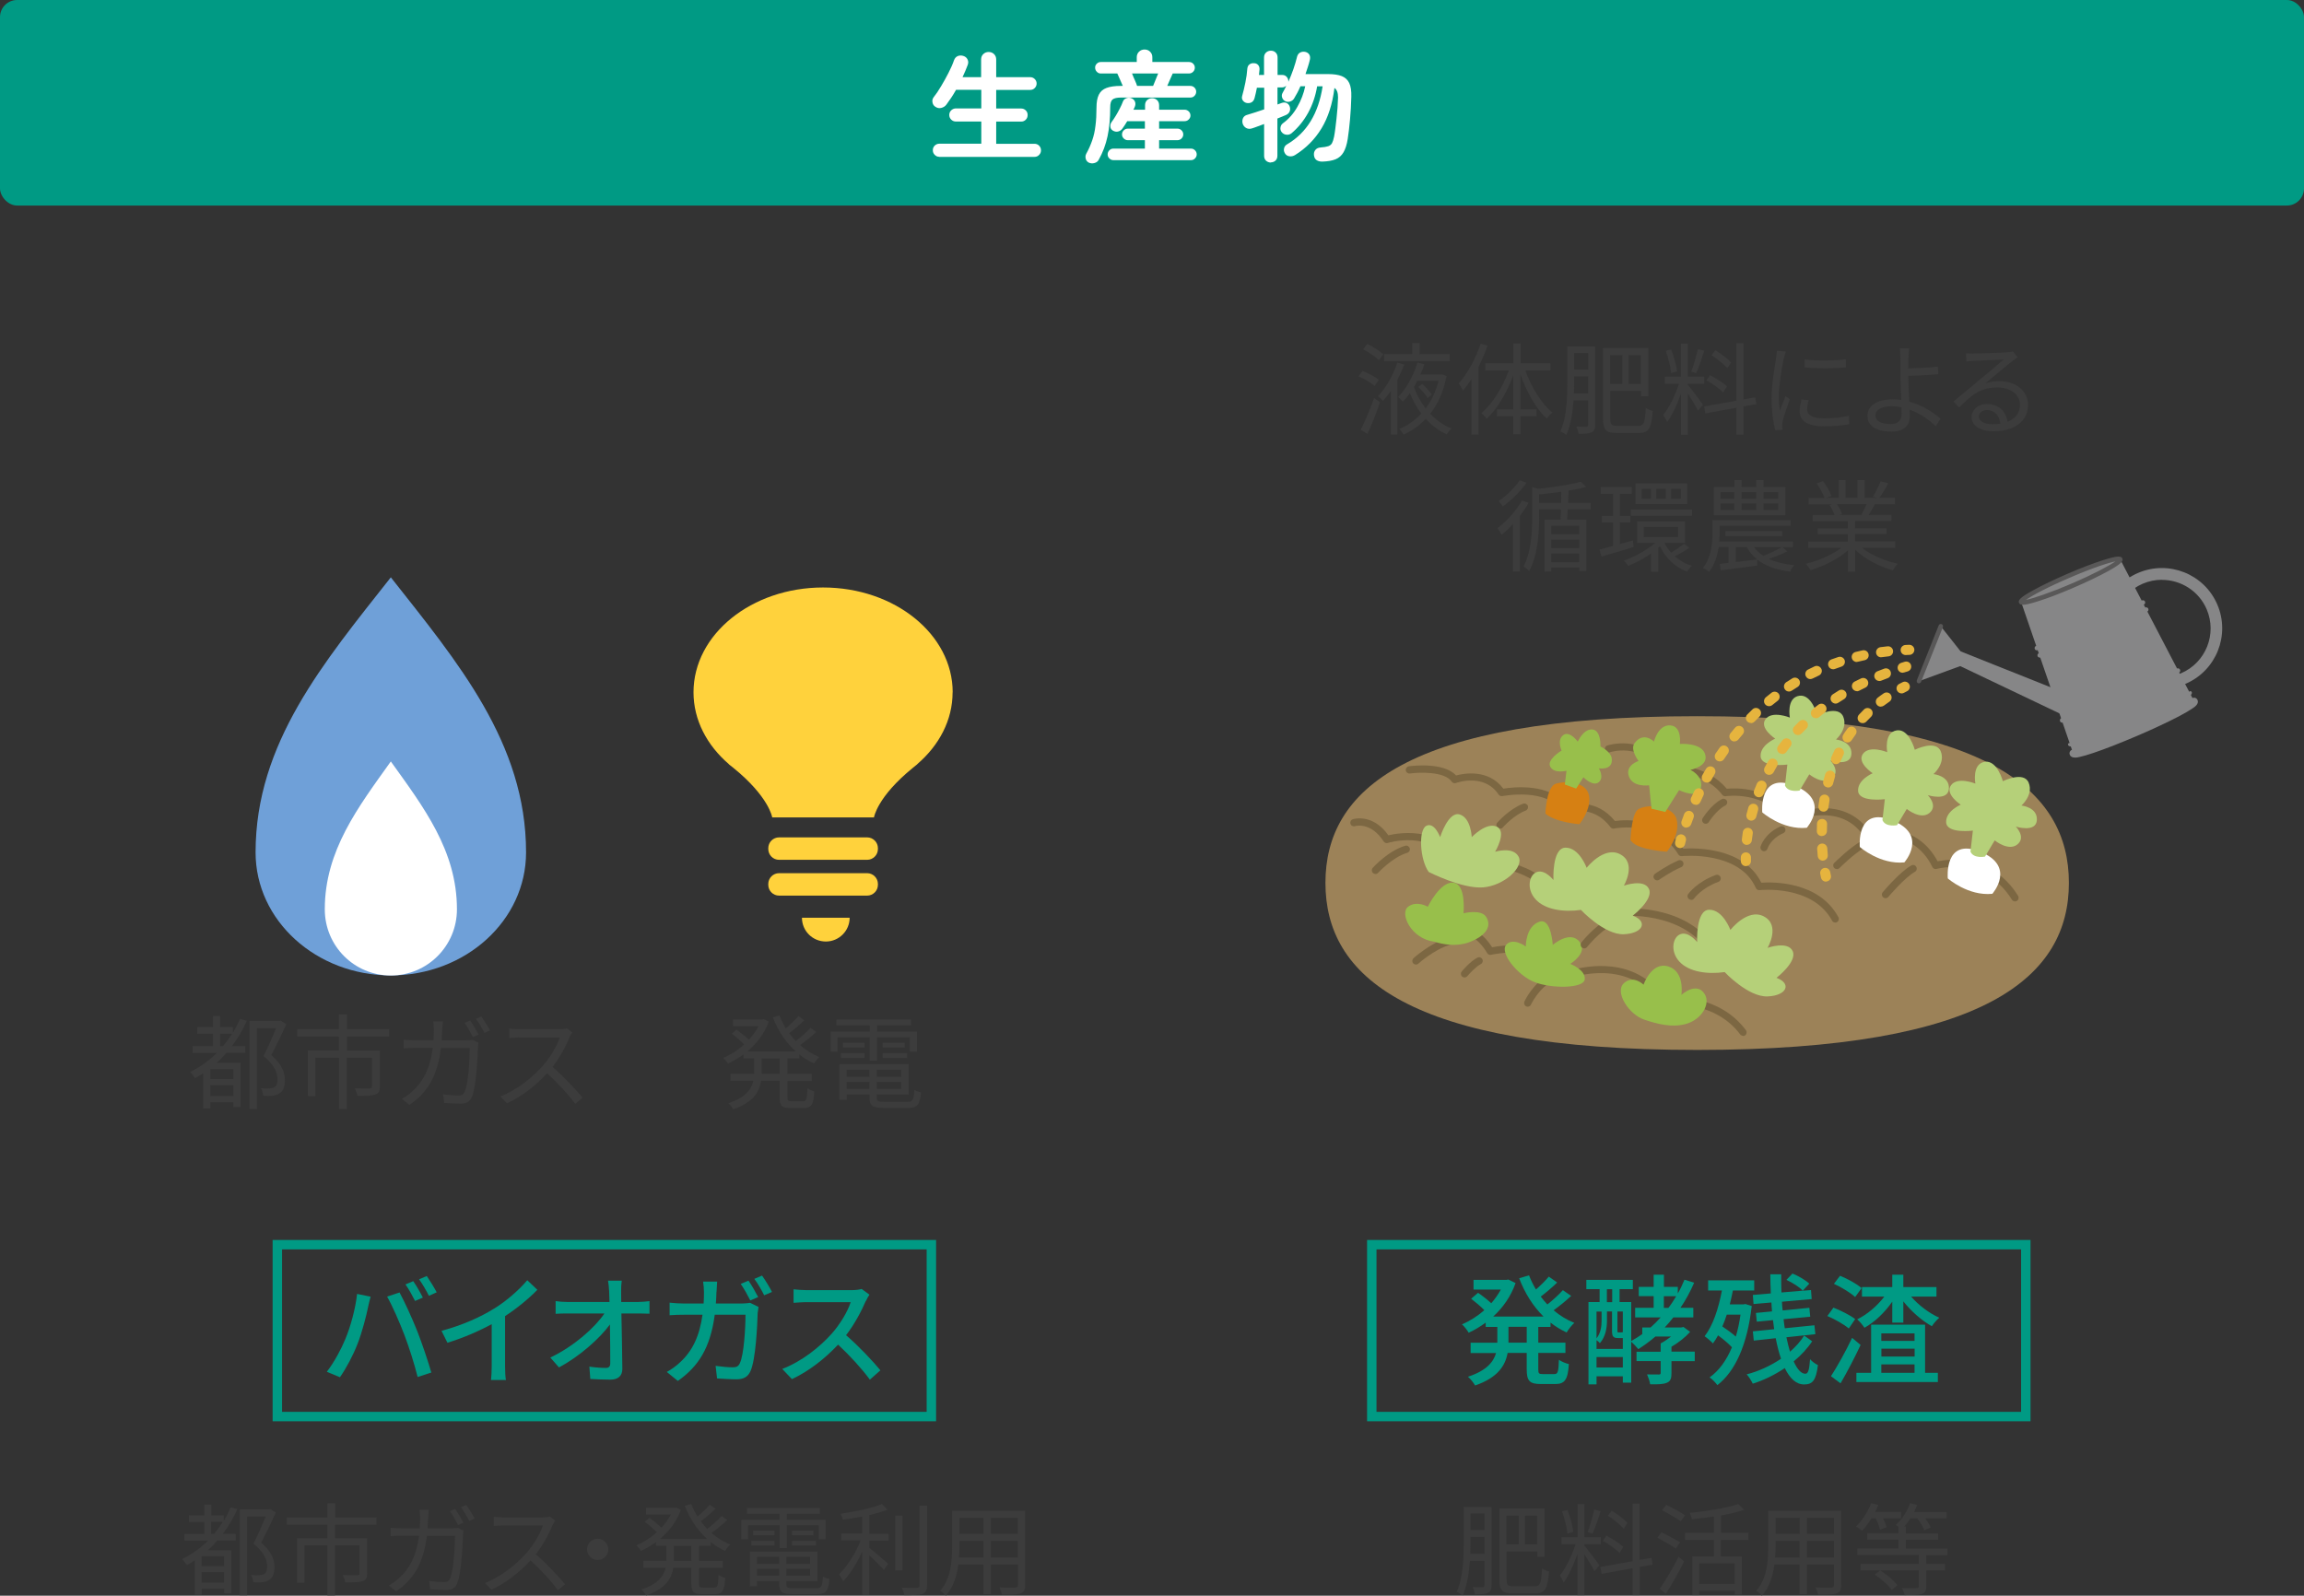 <?xml version="1.0" encoding="UTF-8"?>
<svg id="_レイヤー_2" data-name="レイヤー 2" xmlns="http://www.w3.org/2000/svg" viewBox="0 0 269 186.33">
  <rect x="0" y="0" width="269" height="186.33" fill="#333333" stroke="none"/>
  <defs>
    <style>
      .cls-1 {
        fill: none;
        stroke: #009a84;
        stroke-miterlimit: 10;
        stroke-width: 1.1px;
      }

      .cls-2 {
        fill: #7c6742;
      }

      .cls-2, .cls-3, .cls-4, .cls-5, .cls-6, .cls-7, .cls-8, .cls-9, .cls-10, .cls-11, .cls-12, .cls-13, .cls-14 {
        stroke-width: 0px;
      }

      .cls-3 {
        fill: #595858;
      }

      .cls-4 {
        fill: #6fa0d8;
      }

      .cls-5 {
        fill: #868687;
      }

      .cls-6 {
        fill: #3c3c3c;
      }

      .cls-7 {
        fill: #d68013;
      }

      .cls-8 {
        fill: #b5d079;
      }

      .cls-9 {
        fill: #9c8258;
      }

      .cls-10 {
        fill: #98bf4b;
      }

      .cls-11 {
        fill: #fff;
      }

      .cls-12 {
        fill: #ffd23c;
      }

      .cls-13 {
        fill: #e6b43e;
      }

      .cls-14 {
        fill: #009a84;
      }
    </style>
  </defs>
  <g id="_レイヤー_1-2" data-name="レイヤー 1">
    <g>
      <g>
        <g>
          <path class="cls-9" d="M154.75,103.09c0,10.77,9.34,19.51,43.4,19.51s43.4-8.73,43.4-19.51-9.35-19.46-43.4-19.46-43.4,8.69-43.4,19.46Z"/>
          <g>
            <path class="cls-2" d="M203.51,120.95c-.13,0-.26-.06-.34-.17-3.21-4.27-8.99-3.44-9.05-3.43-.17.02-.33-.05-.43-.19-3.37-5.32-10.02-3.06-10.09-3.04-.17.06-.37,0-.48-.14-3.01-3.9-8.96-2.51-9.02-2.49-.18.05-.37-.04-.47-.2-2.11-3.7-7.11-3.38-7.16-3.38-.23.01-.44-.16-.45-.39-.02-.23.16-.44.39-.45.22-.02,5.35-.33,7.8,3.54,1.31-.25,6.4-.94,9.4,2.64,1.38-.39,7.31-1.7,10.65,3.25,1.26-.13,6.44-.39,9.58,3.79.14.19.1.46-.08.6-.08.06-.17.09-.26.09Z"/>
            <path class="cls-2" d="M178.37,117.55c-.06,0-.12-.01-.18-.04-.21-.1-.31-.35-.21-.56.04-.09,1.03-2.23,3.03-3.23.21-.1.47-.02.57.19.11.21.02.46-.19.57-1.73.86-2.63,2.8-2.64,2.82-.07.16-.23.25-.39.25Z"/>
            <path class="cls-2" d="M165.32,112.63c-.12,0-.23-.05-.32-.14-.16-.18-.14-.44.03-.6.08-.07,1.98-1.77,3.94-2.36.23-.07.46.06.53.29.07.23-.06.46-.29.53-1.78.53-3.6,2.16-3.62,2.18-.08.07-.18.11-.28.11Z"/>
            <path class="cls-2" d="M170.99,114.14c-.1,0-.19-.03-.27-.1-.18-.15-.21-.42-.06-.6.04-.05,1.01-1.21,1.84-1.62.21-.11.46-.02.57.19.11.21.02.47-.19.57-.55.28-1.32,1.11-1.56,1.4-.08.1-.2.15-.33.15Z"/>
            <path class="cls-10" d="M167.47,109.95s2.21.85,4.25,0c2.04-.85,2.38-1.96,1.79-2.89s-2.64-.42-2.64-.42c0,0,.34-3.4-1.19-3.57-1.53-.17-2.98,2.81-2.98,2.81,0,0-1.28-.77-2.3,0-1.02.77.34,3.75,3.06,4.08Z"/>
            <path class="cls-10" d="M178.14,110.51s-.02-2.38,1.62-2.89c1.36-.43,1.53,2.72,1.53,2.72,0,0,2.04-1.79,3.15-.34.99,1.3-1.11,2.55-1.11,2.55,0,0,1.79.68,1.7,1.79-.09,1.11-3.91,1.11-5.87.34-1.96-.77-4.08-3.4-3.32-4.34.77-.94,2.3.17,2.3.17Z"/>
            <path class="cls-10" d="M196.31,116.17s.43-2.72-1.53-3.32c-1.96-.6-2.89,2.13-2.89,2.13,0,0-1.19-1.19-2.3-.17-1.11,1.02.58,3.65,2.38,4.25,1.53.51,3.21.96,4.85.51,1.87-.51,2.91-2.35,2.21-3.49-.94-1.53-2.72.09-2.72.09Z"/>
          </g>
          <g>
            <path class="cls-2" d="M214.27,107.72c-.15,0-.3-.08-.37-.22-2.29-4.23-8.4-3.57-8.46-3.56-.19.02-.36-.08-.44-.25-1.93-4.39-8.57-3.73-8.64-3.72-.16.02-.32-.06-.41-.2-2.45-4.03-7.28-3.06-7.49-3.02-.16.04-.33-.03-.43-.16-2.21-2.89-5.04-1.63-5.15-1.58-.2.1-.45.01-.56-.19-1.54-2.9-6.86-1.87-6.91-1.86-.17.03-.34-.04-.44-.18-1.68-2.52-4.85-1.4-4.98-1.35-.18.07-.39,0-.5-.16-.81-1.21-3.8-1.1-4.88-.95-.23.03-.45-.13-.48-.36-.03-.23.13-.45.36-.48.43-.06,4.08-.5,5.51,1.07.93-.25,3.78-.78,5.52,1.54,1.16-.19,5.59-.69,7.37,2.02.95-.3,3.55-.8,5.66,1.76,1.12-.16,5.53-.51,7.98,3.23,1.32-.09,7.03-.22,9.11,3.97,1.36-.09,6.72-.18,9,4.03.11.21.04.46-.17.58-.06.04-.13.05-.2.05Z"/>
            <path class="cls-2" d="M175.14,96.75c-.1,0-.2-.04-.28-.1-.18-.16-.2-.42-.04-.6.06-.07,1.41-1.6,3.01-2.2.22-.08.46.03.55.25.08.22-.03.46-.25.55-1.4.52-2.65,1.95-2.66,1.96-.08.1-.2.15-.32.15Z"/>
            <path class="cls-2" d="M193.48,102.8c-.13,0-.26-.06-.35-.18-.14-.19-.09-.46.1-.59.06-.04,1.38-.98,2.73-1.56.21-.09.46,0,.56.22.09.21,0,.46-.22.56-1.27.54-2.55,1.46-2.57,1.47-.07.05-.16.08-.25.08Z"/>
            <path class="cls-2" d="M197.45,105.07c-.09,0-.17-.02-.25-.08-.19-.14-.24-.4-.1-.59.04-.06,1.05-1.44,3.23-2.23.22-.08.46.03.55.26.08.22-.03.46-.25.54-1.93.7-2.82,1.92-2.83,1.93-.08.12-.21.18-.35.18Z"/>
          </g>
          <g>
            <path class="cls-2" d="M235.26,105.26c-.14,0-.28-.07-.36-.2-3.2-5.15-8.73-3.61-8.79-3.6-.2.06-.41-.04-.5-.22-2.28-4.74-7.6-3.56-7.65-3.55-.17.04-.35-.03-.45-.17-2.78-4-8.14-1.66-8.36-1.56-.18.08-.4.03-.51-.13-2.65-3.53-7.11-2.87-7.15-2.86-.15.03-.31-.04-.41-.16-2.29-2.99-6.77-2.67-6.81-2.67-.15.01-.29-.05-.38-.17-2.42-3.28-5.8-2.17-5.95-2.12-.22.08-.46-.04-.54-.26-.08-.22.04-.46.26-.54.04-.01,3.98-1.34,6.77,2.23,1-.03,4.87.03,7.17,2.82,1.03-.1,4.9-.25,7.52,2.96,1.28-.48,6.13-1.96,8.93,1.75,1.2-.19,5.86-.6,8.17,3.76,1.36-.27,6.35-.87,9.4,4.04.12.2.06.46-.14.59-.07.04-.15.06-.22.06Z"/>
            <path class="cls-2" d="M199.15,96.19c-.08,0-.16-.02-.22-.06-.2-.12-.26-.39-.14-.59.04-.06,1.02-1.62,2.25-2.23.21-.1.47-.02.57.19.11.21.02.46-.19.57-1.02.51-1.9,1.91-1.91,1.92-.08.13-.22.2-.36.2Z"/>
            <path class="cls-2" d="M205.96,99.4s-.08,0-.12-.02c-.22-.07-.35-.3-.29-.52.02-.06.45-1.52,2.31-2.35.21-.09.47,0,.56.22.1.21,0,.47-.22.56-1.48.66-1.83,1.76-1.84,1.81-.06.19-.23.3-.41.3Z"/>
            <path class="cls-2" d="M214.46,101.48c-.11,0-.22-.04-.3-.12-.17-.17-.17-.44,0-.6.07-.07,1.76-1.75,3.12-2.53.2-.12.46-.05.58.16.12.2.04.46-.16.58-1.26.72-2.92,2.37-2.93,2.39-.08.08-.19.13-.3.13Z"/>
            <path class="cls-2" d="M220.14,104.88c-.1,0-.19-.03-.27-.1-.18-.15-.21-.42-.05-.6.08-.09,1.95-2.34,3.33-3.12.21-.12.46-.05.58.16.12.2.05.46-.16.58-1.24.71-3.08,2.91-3.1,2.93-.08.1-.21.15-.33.15Z"/>
          </g>
          <g>
            <path class="cls-11" d="M227.41,102.57s2.36,2.08,5.2,1.8c0,0,2.84-3.21-1.42-4.92-4.25-1.7-3.78,3.12-3.78,3.12Z"/>
            <path class="cls-8" d="M230.06,99.45l.28-2.46s-3.03.39-3.12-.95c-.09-1.32,1.7-2.08,1.7-2.08,0,0-1.89-1.23-1.13-2.27.76-1.04,2.84-.19,2.84-.19,0,0-.44-2.34,1.13-2.55,1.42-.19,2.08,2.27,2.08,2.27,0,0,2.46-1.23,3.02.19.57,1.42-.85,2.65-.85,2.65,0,0,1.89.19,1.8,1.7s-2.46.76-2.46.76c0,0,1.23,1.23.19,2.08-1.04.85-2.65-.47-2.65-.47l-1.13,1.89s-1.32.28-1.7-.57Z"/>
          </g>
          <g>
            <path class="cls-11" d="M205.75,94.86s2.36,2.08,5.2,1.8c0,0,2.84-3.21-1.42-4.91-4.25-1.7-3.78,3.12-3.78,3.12Z"/>
            <path class="cls-8" d="M208.4,91.74l.28-2.46s-3.02.39-3.12-.95c-.09-1.32,1.7-2.08,1.7-2.08,0,0-1.89-1.23-1.13-2.27.76-1.04,2.84-.19,2.84-.19,0,0-.44-2.34,1.13-2.55,1.42-.19,2.08,2.27,2.08,2.27,0,0,2.46-1.23,3.03.19.57,1.42-.85,2.65-.85,2.65,0,0,1.89.19,1.8,1.7-.09,1.51-2.46.76-2.46.76,0,0,1.23,1.23.19,2.08-1.04.85-2.65-.47-2.65-.47l-1.13,1.89s-1.32.28-1.7-.57Z"/>
          </g>
          <g>
            <path class="cls-11" d="M217.14,98.9s2.36,2.08,5.2,1.8c0,0,2.84-3.21-1.42-4.91-4.25-1.7-3.78,3.12-3.78,3.12Z"/>
            <path class="cls-8" d="M219.78,95.78l.28-2.46s-3.02.39-3.12-.95c-.09-1.32,1.7-2.08,1.7-2.08,0,0-1.89-1.23-1.13-2.27.76-1.04,2.83-.19,2.83-.19,0,0-.43-2.34,1.14-2.55,1.42-.19,2.08,2.27,2.08,2.27,0,0,2.46-1.23,3.03.19.57,1.42-.85,2.65-.85,2.65,0,0,1.89.19,1.8,1.7-.09,1.51-2.46.76-2.46.76,0,0,1.23,1.23.19,2.08-1.04.85-2.65-.47-2.65-.47l-1.13,1.89s-1.32.28-1.7-.57Z"/>
          </g>
          <g>
            <path class="cls-2" d="M199.91,111.5c-.14,0-.28-.07-.36-.21-3.04-5.01-10.3-4.34-10.37-4.33-.17.02-.33-.06-.41-.21-1.74-2.96-8.05-2.63-8.12-2.63-.14,0-.27-.05-.36-.16-2.67-3.38-10.16-3.06-10.23-3.05-.15,0-.29-.06-.37-.19-2.63-3.85-7.6-2.31-7.65-2.29-.18.06-.38-.01-.49-.17-1.51-2.35-3.34-1.8-3.35-1.79-.22.07-.46-.05-.53-.28-.07-.22.05-.46.28-.53.1-.03,2.33-.7,4.15,1.88,1.2-.29,5.57-1.04,8.16,2.51,1.34-.03,7.79-.02,10.57,3.21,1.18-.04,6.58-.04,8.54,2.83,1.41-.09,7.91-.2,10.92,4.76.12.2.06.46-.14.59-.07.04-.15.06-.22.06Z"/>
            <path class="cls-2" d="M160.58,102.05c-.1,0-.2-.04-.28-.11-.17-.16-.19-.43-.03-.6.07-.08,1.8-1.99,3.79-2.58.22-.07.46.06.53.29.07.23-.06.46-.29.53-1.75.53-3.38,2.32-3.4,2.34-.08.09-.2.14-.32.14Z"/>
            <path class="cls-2" d="M184.97,110.74c-.09,0-.19-.03-.27-.09-.18-.15-.21-.41-.07-.6.06-.08,1.59-1.97,3.17-2.76.21-.1.46-.02.57.19.11.21.02.47-.19.57-1.41.71-2.87,2.51-2.88,2.53-.08.11-.21.16-.33.16Z"/>
            <path class="cls-8" d="M171.83,97.75s-.09-2.27-1.42-2.65c-1.32-.38-2.27,2.65-2.27,2.65,0,0-.66-1.8-1.61-1.32-.95.47-.76,3.97.28,5.39,0,0,3.87,1.98,6.33,1.8,2.46-.19,4.82-2.36,4.16-3.59-.66-1.23-2.74-.57-2.74-.57,0,0,1.42-2.36.19-2.93-1.23-.57-2.93,1.23-2.93,1.23Z"/>
            <path class="cls-8" d="M185.25,101.34s-.85-2.36-2.46-2.36-1.42,3.78-1.42,3.78c0,0-.95-1.23-1.89-.95-.95.28-1.32,1.98-.19,3.21,1.13,1.23,3.31,1.51,5.29,1.23,0,0,2.74,2.93,5.01,2.84,2.27-.09,2.84-1.51,1.04-2.17,0,0,2.46-1.89,1.89-3.12-.57-1.23-2.93-.38-2.93-.38,0,0,1.57-2.66-.47-3.69-1.89-.95-3.88,1.61-3.88,1.61Z"/>
            <path class="cls-8" d="M202.03,108.59s-.85-2.36-2.46-2.36-1.42,3.78-1.42,3.78c0,0-.95-1.23-1.89-.95-.95.28-1.32,1.99-.19,3.22,1.13,1.23,3.31,1.51,5.29,1.23,0,0,2.74,2.93,5.01,2.84,2.27-.09,2.84-1.51,1.04-2.17,0,0,2.46-1.89,1.89-3.12-.57-1.23-2.93-.38-2.93-.38,0,0,1.57-2.66-.47-3.69-1.89-.95-3.88,1.61-3.88,1.61Z"/>
          </g>
          <g>
            <path class="cls-7" d="M195.75,95.67c-.47-1.8-3.97-1.8-4.63-1.04-.66.76-.76,3.5-.76,3.5l.1.09c.76,1.04,4.16,1.23,4.16,1.23,0,0,1.61-1.98,1.13-3.78Z"/>
            <path class="cls-10" d="M192.82,94.44l-.28-2.74s-1.89.28-2.36-1.04c-.47-1.32,1.13-1.8,1.13-1.8,0,0-1.03-1.32-.47-2.08,1.04-1.42,2.27-.19,2.27-.19,0,0,.47-1.98,1.89-1.89,1.42.09,1.13,2.17,1.13,2.17,0,0,2.46-.19,2.93,1.14.53,1.47-1.7,1.89-1.7,1.89,0,0,1.51.66,1.23,2.08-.28,1.42-2.55.28-2.55.28l-1.61,2.55-1.61-.38Z"/>
          </g>
          <g>
            <path class="cls-7" d="M180.43,95.01s.11-3.18,1.23-3.5c1.32-.38,3.59-.19,3.87,1.42.28,1.61-1.13,3.31-1.13,3.31,0,0-2.74-.19-3.97-1.23Z"/>
            <path class="cls-10" d="M186.86,87.16s.09-1.89-.95-1.98c-1.04-.09-1.7,1.42-1.7,1.42,0,0-.95-1.32-1.7-.76-.76.57-.19,1.8-.19,1.8,0,0-1.78,1.07-1.32,1.89.47.85,1.89.47,1.89.47l-.19,1.61,1.32.47.85-1.32s1.12,1.15,1.8.57c.66-.57,0-1.61,0-1.61,0,0,1.67.28,1.51-1.13-.09-.85-1.32-1.42-1.32-1.42Z"/>
          </g>
        </g>
        <g>
          <g>
            <path class="cls-13" d="M196.15,99.03s-.09,0-.13-.02c-.32-.07-.51-.39-.44-.71,0,0,.04-.16.11-.44.09-.31.41-.5.73-.41.31.09.5.41.41.73-.07.25-.1.39-.1.39-.06.27-.31.46-.58.46Z"/>
            <path class="cls-13" d="M196.89,96.65c-.07,0-.13-.01-.2-.04-.31-.11-.47-.45-.35-.76.09-.26.19-.53.29-.79.12-.3.46-.46.76-.34.3.12.46.46.34.76-.1.25-.19.51-.28.76-.09.24-.31.39-.56.39ZM197.98,93.97c-.08,0-.17-.02-.24-.05-.3-.14-.43-.49-.29-.78.12-.25.24-.51.36-.76.14-.29.49-.42.79-.27.29.14.42.5.27.79-.12.24-.23.49-.34.74-.1.22-.31.35-.54.35ZM199.28,91.38c-.1,0-.2-.02-.29-.07-.29-.16-.39-.52-.23-.8.14-.24.28-.49.42-.73.17-.28.53-.38.81-.21.28.16.38.53.21.81-.13.23-.27.47-.4.71-.11.19-.31.3-.52.3ZM200.79,88.91c-.11,0-.23-.03-.33-.1-.27-.18-.34-.55-.16-.82.16-.23.32-.47.48-.69.19-.27.56-.33.82-.14.27.19.33.56.14.82-.16.22-.31.44-.46.67-.11.17-.3.26-.49.26ZM202.5,86.58c-.13,0-.26-.04-.37-.13-.25-.21-.29-.58-.09-.83.18-.22.36-.44.54-.65.21-.25.58-.28.83-.07.25.21.28.58.07.83-.17.2-.35.41-.52.62-.12.14-.29.22-.46.22ZM204.42,84.42c-.15,0-.3-.06-.41-.17-.23-.23-.24-.6,0-.83.2-.2.4-.4.6-.59.23-.23.61-.22.83.02.23.23.22.61-.02.84-.19.18-.39.38-.57.57-.12.12-.27.18-.42.18ZM206.55,82.46c-.17,0-.34-.07-.46-.21-.21-.25-.17-.62.08-.83.22-.18.44-.36.66-.53.26-.2.63-.15.83.1.2.26.15.63-.1.83-.21.16-.42.33-.63.5-.11.09-.24.14-.38.14ZM208.87,80.75c-.19,0-.38-.09-.49-.27-.18-.27-.1-.64.17-.82.23-.15.47-.31.71-.45.28-.17.64-.08.81.2.17.28.08.64-.2.81-.23.14-.46.28-.68.43-.1.07-.21.1-.32.1ZM211.37,79.3c-.22,0-.42-.12-.53-.33-.15-.29-.03-.65.26-.79.25-.13.51-.25.76-.37.3-.14.65,0,.79.29.14.29,0,.65-.29.78-.24.11-.49.23-.73.35-.08.04-.18.06-.26.06ZM214.02,78.15c-.24,0-.47-.15-.55-.39-.11-.31.04-.64.35-.76.26-.1.53-.19.8-.28.31-.1.64.06.75.37.1.31-.06.64-.37.75-.25.08-.51.17-.76.27-.07.03-.14.04-.21.04ZM216.78,77.3c-.26,0-.51-.18-.57-.45-.08-.32.11-.64.43-.72.27-.07.55-.13.82-.19.32-.07.63.13.7.45.07.32-.13.63-.45.7-.26.06-.53.12-.79.18-.05.01-.1.02-.14.02ZM219.62,76.75c-.29,0-.54-.21-.58-.51-.04-.32.18-.62.5-.67.28-.04.56-.07.83-.1.32-.04.62.2.65.52.04.32-.2.62-.52.65-.27.03-.54.06-.8.1-.03,0-.06,0-.08,0Z"/>
            <path class="cls-13" d="M222.5,76.49c-.32,0-.58-.25-.59-.56-.02-.33.24-.6.56-.62.14,0,.29-.01.43-.02.32-.01.6.25.61.57s-.25.6-.57.61c-.14,0-.28,0-.42.02h-.03Z"/>
          </g>
          <g>
            <path class="cls-13" d="M203.84,101.14c-.31,0-.57-.24-.59-.56,0,0-.01-.17,0-.46,0-.33.26-.59.59-.59h0c.33,0,.59.27.59.59,0,.25,0,.39,0,.39.02.33-.23.6-.55.62-.01,0-.02,0-.04,0Z"/>
            <path class="cls-13" d="M203.96,98.66s-.05,0-.07,0c-.32-.04-.56-.33-.52-.66.03-.28.07-.56.11-.84.05-.32.35-.54.67-.49.32.05.54.35.49.67-.04.27-.08.53-.11.79-.03.3-.29.52-.58.52ZM204.48,95.83s-.1,0-.14-.02c-.32-.08-.51-.4-.43-.72.07-.27.14-.55.22-.81.09-.31.42-.49.73-.41.31.09.49.42.4.73-.07.26-.14.52-.21.77-.07.27-.31.45-.57.45ZM205.35,93.09c-.07,0-.14-.01-.21-.04-.3-.12-.46-.46-.34-.76.1-.26.21-.52.32-.78.13-.3.47-.44.78-.31.3.13.44.48.31.78-.1.24-.21.49-.3.74-.09.24-.31.38-.55.38ZM206.55,90.48c-.09,0-.19-.02-.28-.07-.29-.16-.39-.51-.24-.8.13-.25.27-.49.42-.74.17-.28.53-.37.81-.21.28.16.37.53.21.81-.13.23-.27.46-.39.7-.11.2-.31.31-.52.31ZM208.08,88.04c-.12,0-.24-.04-.35-.11-.26-.19-.32-.56-.13-.82.16-.23.33-.45.51-.67.2-.26.57-.3.83-.1.26.2.3.57.1.83-.16.21-.33.42-.48.64-.12.16-.3.24-.48.24ZM209.91,85.83c-.14,0-.29-.05-.4-.16-.24-.22-.25-.6-.03-.83.19-.2.39-.41.59-.6.23-.23.61-.23.84,0,.23.23.23.6,0,.83-.19.19-.38.38-.56.57-.12.12-.27.19-.43.19ZM212.01,83.86c-.17,0-.34-.07-.45-.21-.21-.25-.17-.62.08-.83.21-.18.43-.36.66-.53.26-.2.63-.15.83.11.2.26.15.63-.11.83-.21.16-.42.33-.62.5-.11.09-.24.14-.38.14ZM214.32,82.16c-.19,0-.38-.1-.5-.27-.18-.27-.1-.64.17-.82.23-.15.47-.3.71-.45.28-.17.64-.08.81.2.17.28.08.64-.2.81-.23.14-.46.28-.68.43-.1.07-.21.1-.32.1ZM216.81,80.71c-.21,0-.42-.12-.53-.32-.15-.29-.04-.65.25-.8.25-.13.5-.25.75-.37.29-.14.65-.02.79.28.14.29.02.65-.28.79-.24.12-.49.24-.72.36-.09.04-.18.07-.27.07ZM219.42,79.52c-.23,0-.46-.14-.55-.37-.12-.3.02-.65.33-.77.26-.1.52-.2.78-.3.3-.12.65.04.76.35.11.31-.04.65-.35.76-.25.09-.51.19-.75.29-.07.03-.15.04-.22.04Z"/>
            <path class="cls-13" d="M222.14,78.56c-.25,0-.49-.16-.56-.42-.1-.31.08-.64.39-.74.14-.04.28-.09.42-.13.31-.09.64.08.73.4.09.31-.08.64-.4.73-.13.04-.27.08-.4.12-.06.02-.12.03-.17.03Z"/>
          </g>
          <g>
            <path class="cls-13" d="M213.19,102.95c-.27,0-.51-.18-.58-.46,0,0-.04-.16-.09-.45-.06-.32.15-.63.47-.69s.63.15.69.47c.05.25.08.39.08.39.08.32-.12.63-.44.71-.04.01-.09.02-.13.02Z"/>
            <path class="cls-13" d="M212.82,100.5c-.3,0-.56-.23-.59-.53-.03-.28-.05-.56-.07-.84-.02-.32.23-.61.55-.63.33-.02.61.23.63.55.02.27.04.54.06.8.03.32-.21.61-.53.64-.02,0-.04,0-.06,0ZM212.7,97.63h0c-.33,0-.59-.27-.58-.6,0-.28.01-.56.02-.84.01-.33.29-.58.62-.56.33.01.58.29.56.61-.01.27-.02.53-.02.8,0,.32-.27.58-.59.58ZM212.9,94.77s-.05,0-.08,0c-.32-.04-.55-.34-.51-.66.03-.28.08-.56.12-.83.05-.32.36-.54.68-.49.32.05.54.35.49.68-.04.26-.08.53-.12.79-.04.3-.29.52-.58.52ZM213.44,91.95s-.1,0-.15-.02c-.32-.08-.5-.4-.42-.72.07-.27.15-.55.23-.81.1-.31.43-.49.74-.39.31.09.49.42.39.74-.08.25-.15.51-.22.77-.07.27-.31.44-.57.44ZM214.36,89.23c-.08,0-.16-.02-.23-.05-.3-.13-.44-.48-.31-.78.11-.26.23-.52.35-.77.14-.29.5-.42.79-.27.29.14.42.49.27.79-.11.24-.23.48-.33.72-.1.22-.31.36-.54.36ZM215.71,86.7c-.11,0-.22-.03-.32-.09-.27-.18-.35-.54-.18-.82.15-.24.31-.48.48-.7.19-.26.56-.32.82-.13.27.19.33.56.13.82-.15.21-.3.43-.45.65-.11.17-.3.27-.5.27ZM217.47,84.44c-.14,0-.29-.05-.4-.16-.24-.22-.25-.59-.03-.83.19-.21.39-.41.59-.61.23-.23.61-.22.84.01.23.23.22.61-.01.84-.19.18-.37.37-.55.56-.12.13-.27.19-.43.19ZM219.6,82.52c-.18,0-.36-.08-.47-.23-.2-.26-.15-.63.11-.83.22-.17.45-.34.69-.5.27-.18.64-.12.82.15.18.27.12.64-.15.82-.22.15-.43.3-.64.46-.11.08-.23.12-.36.12Z"/>
            <path class="cls-13" d="M222.02,80.97c-.21,0-.41-.11-.52-.31-.16-.29-.05-.65.24-.8.13-.07.26-.14.39-.2.29-.15.65-.03.79.26.15.29.03.65-.26.79-.12.06-.25.13-.37.19-.09.05-.18.07-.28.07Z"/>
          </g>
          <g>
            <path class="cls-5" d="M252.41,80.42c-.88,0-1.77-.17-2.61-.51-1.75-.7-3.12-2.03-3.86-3.76-.74-1.73-.77-3.64-.07-5.39.7-1.75,2.03-3.12,3.76-3.86,3.57-1.53,7.72.12,9.25,3.69h0c1.53,3.57-.12,7.72-3.69,9.25-.89.38-1.83.58-2.78.58ZM252.4,67.7c-.75,0-1.51.15-2.23.46-1.39.6-2.47,1.71-3.04,3.12-.56,1.41-.54,2.95.06,4.35.6,1.4,1.7,2.47,3.12,3.04,1.41.56,2.95.54,4.35-.06,2.88-1.24,4.21-4.58,2.98-7.46-.92-2.15-3.02-3.44-5.23-3.44Z"/>
            <polygon class="cls-5" points="245.43 82.65 244.41 85.19 228.53 77.62 228.88 76.05 245.43 82.65"/>
            <polygon class="cls-5" points="229.95 77.38 226.6 73.14 224.05 79.54 229.95 77.38"/>
            <path class="cls-3" d="M224.05,79.8s-.07,0-.1-.02c-.14-.05-.2-.21-.15-.35l2.55-6.4c.05-.14.21-.2.34-.15s.2.21.15.34l-2.55,6.4c-.04.1-.14.17-.25.17Z"/>
            <path class="cls-5" d="M256.18,81.9c-2.89-5.55-5.78-11.1-8.67-16.64-3.85,1.65-7.7,3.31-11.56,4.96,2.03,5.92,4.07,11.83,6.1,17.75.02-.01.04-.02.06-.03,0,0-.01.02-.01.03-.07.14,1.01-.02,2.42-.44,1.42-.42,3.17-1.1,4.81-1.99,1.65-.88,3.15-1.75,4.45-2.4,1.2-.62,2.21-1.04,2.34-1.21.02,0,.04-.02.06-.03Z"/>
            <path class="cls-5" d="M242.25,88.46c-.25,0-.48-.07-.59-.32-.1-.22,0-.48.23-.58.13-.06.27-.04.39.02.56-.03,3.16-.86,6.91-2.47,3.75-1.61,6.14-2.92,6.55-3.31.03-.13.12-.24.25-.29.22-.1.48,0,.58.23.19.45-.31.8-.62,1-.34.23-.83.52-1.47.86-1.3.68-3.05,1.51-4.95,2.32-1.89.81-3.7,1.52-5.09,1.99-.68.23-1.24.39-1.64.48-.16.04-.37.08-.56.08ZM255.76,82.08h0,0Z"/>
            <path class="cls-5" d="M241.8,87.16c-.17,0-.29-.05-.34-.16-.04-.09,0-.19.09-.23.07-.03.15-.01.2.04.39.07,3.02-.74,7.1-2.49,4.08-1.75,6.48-3.1,6.7-3.43,0-.07.04-.14.11-.17.09-.04.19,0,.23.09.09.21-.13.41-.52.68-.33.22-.82.51-1.45.84-1.29.68-3.04,1.51-4.93,2.31-1.89.81-3.69,1.51-5.07,1.98-.68.23-1.22.39-1.61.47-.2.04-.38.07-.51.07ZM255.57,80.95h0,0Z"/>
            <path class="cls-5" d="M247.55,65.31c.14.32-2.35,1.69-5.54,3.06-3.2,1.37-5.9,2.23-6.04,1.91-.14-.32,2.34-1.69,5.54-3.06,3.2-1.37,5.9-2.23,6.04-1.91Z"/>
            <path class="cls-5" d="M242.01,68.37c-3.2,1.37-5.9,2.23-6.04,1.91-.14-.32,2.34-1.69,5.54-3.06l.49,1.15Z"/>
            <path class="cls-5" d="M240.76,84.38c-.11,0-.22-.07-.25-.19-.04-.14.03-.29.17-.33,4.53-1.45,9.06-3.4,13.48-5.79.13-.07.29-.02.36.11.07.13.02.29-.11.36-4.45,2.41-9.02,4.37-13.57,5.83-.03,0-.05.01-.08.01Z"/>
            <path class="cls-5" d="M237.81,75.94c-.11,0-.22-.07-.25-.19-.04-.14.03-.29.17-.33,4.14-1.33,8.29-3.11,12.34-5.3.13-.07.29-.02.36.11.07.13.02.29-.11.36-4.07,2.2-8.25,4-12.43,5.33-.03,0-.05.01-.08.01Z"/>
            <path class="cls-5" d="M238.14,76.78c-.11,0-.22-.07-.25-.18-.04-.14.03-.29.17-.33,4.16-1.33,8.33-3.12,12.39-5.32.13-.07.29-.02.36.11.07.13.02.29-.11.36-4.09,2.21-8.29,4.02-12.48,5.36-.03,0-.05.01-.08.01Z"/>
            <path class="cls-3" d="M236.18,70.62c-.28,0-.39-.09-.45-.22-.13-.3.09-.62,1.64-1.47,1.05-.58,2.49-1.27,4.04-1.94,1.55-.67,3.04-1.24,4.19-1.6,1.68-.53,2.07-.47,2.19-.18h0c.13.3-.1.62-1.64,1.47-1.05.58-2.49,1.27-4.04,1.94-1.55.67-3.04,1.24-4.19,1.6-.9.28-1.43.4-1.74.4ZM246.99,65.55c-.83.16-2.76.79-5.37,1.92-2.61,1.12-4.39,2.08-5.09,2.58.83-.17,2.76-.8,5.37-1.92,2.61-1.12,4.39-2.09,5.09-2.58Z"/>
          </g>
        </g>
      </g>
      <g>
        <g>
          <path class="cls-6" d="M174.14,185.11c0,.48-.11.74-.4.88-.3.15-.76.18-1.54.18-.02-.23-.14-.62-.26-.85.54.02,1.03.02,1.17.02.15-.01.21-.07.21-.23v-2.84h-1.7c-.11,1.4-.33,2.89-.84,4.03-.16-.14-.5-.34-.71-.4.76-1.65.82-4.01.82-5.73v-4.21h3.25v9.18ZM173.32,181.44v-1.98h-1.64v.69c0,.4,0,.83-.02,1.29h1.66ZM171.68,176.73v1.93h1.64v-1.93h-1.64ZM179.17,185.24c.67,0,.78-.42.87-2.09.22.14.56.29.81.35-.14,1.91-.4,2.57-1.63,2.57h-2.57c-1.21,0-1.6-.33-1.6-1.62v-8.31h5.28v5.64h-.84v-.62h-3.59v3.3c0,.63.13.77.82.77h2.47ZM175.88,176.98v3.36h1.43v-3.36h-1.43ZM179.47,176.98h-1.42v3.36h1.42v-3.36Z"/>
          <path class="cls-6" d="M184.97,180.47c.33.36,1.5,1.91,1.76,2.31l-.57.68c-.21-.43-.76-1.33-1.18-1.99v4.8h-.81v-4.81c-.43,1.25-1.03,2.55-1.61,3.34-.09-.25-.3-.63-.44-.84.68-.82,1.42-2.33,1.83-3.64h-1.64v-.82h1.87v-3.86h.81v3.86h1.91v.82h-1.91v.16ZM183,179.07c-.06-.7-.33-1.78-.63-2.6l.63-.15c.34.81.61,1.86.69,2.56l-.69.19ZM186.88,176.46c-.28.88-.64,1.98-.96,2.63l-.56-.19c.27-.69.6-1.85.77-2.63l.75.19ZM191.44,182.97v3.29h-.82v-3.14l-3.63.66-.14-.81,3.77-.67v-6.72h.82v6.57l1.38-.25.13.8-1.51.27ZM189.08,181.33c-.41-.43-1.24-1.03-1.94-1.4l.41-.61c.69.36,1.56.89,1.97,1.31l-.43.7ZM189.57,178.5c-.37-.44-1.17-1.08-1.84-1.51l.44-.59c.66.4,1.46.99,1.84,1.43l-.44.67Z"/>
          <path class="cls-6" d="M195.65,180.81c-.48-.33-1.44-.89-2.15-1.26l.48-.63c.68.34,1.65.85,2.17,1.18l-.49.71ZM193.78,185.52c.63-.88,1.53-2.42,2.21-3.75l.63.57c-.61,1.23-1.43,2.68-2.12,3.76l-.73-.59ZM196.23,177.63c-.48-.34-1.45-.9-2.17-1.29l.48-.62c.71.34,1.7.88,2.19,1.21l-.5.7ZM200.92,179.82v1.92h2.45v4.46h-.83v-.43h-4.15v.49h-.81v-4.52h2.52v-1.92h-3.37v-.84h3.37v-1.9c-.85.13-1.73.23-2.56.32-.05-.21-.16-.54-.25-.74,2.01-.21,4.37-.57,5.66-1.04l.68.68c-.76.26-1.7.48-2.7.66v2.02h3.21v.84h-3.21ZM202.53,182.55h-4.15v2.41h4.15v-2.41Z"/>
          <path class="cls-6" d="M214.97,185.09c0,.56-.15.82-.53.97-.4.14-1.08.15-2.18.14-.04-.23-.18-.61-.29-.84.82.04,1.62.02,1.83.02.23-.01.32-.08.32-.3v-2.38h-3.15v3.45h-.87v-3.45h-2.93c-.18,1.3-.57,2.63-1.46,3.63-.13-.18-.48-.47-.67-.57,1.29-1.45,1.4-3.51,1.4-5.14v-4.21h8.52v8.68ZM210.1,181.87v-1.94h-2.8v.69c0,.39-.01.82-.05,1.25h2.84ZM207.31,177.24v1.87h2.8v-1.87h-2.8ZM214.12,177.24h-3.15v1.87h3.15v-1.87ZM214.12,181.87v-1.94h-3.15v1.94h3.15Z"/>
          <path class="cls-6" d="M218.5,177.29c-.33.55-.7,1.05-1.1,1.45-.15-.14-.52-.39-.71-.5.73-.67,1.38-1.7,1.78-2.72l.82.21c-.11.28-.22.55-.36.82h3.04v.74h-2.12c.19.36.35.77.41,1.04l-.76.28c-.08-.35-.29-.88-.5-1.32h-.49ZM224.9,181.58v1.03h2.19v.76h-2.19v1.87c0,.52-.12.74-.52.88-.39.13-1.03.14-2,.14-.05-.26-.19-.59-.32-.82.8.02,1.49.02,1.7,0,.21,0,.26-.05.26-.21v-1.86h-6.8v-.76h6.8v-1.03h-7.17v-.76h4.8v-1.04h-3.65v-.74h3.65v-.78c-.12-.08-.25-.15-.32-.2.71-.61,1.35-1.56,1.67-2.53l.83.19c-.11.29-.21.56-.35.84h3.79v.74h-2.49c.27.36.52.77.64,1.06l-.75.33c-.13-.39-.47-.95-.82-1.39h-.8c-.22.34-.47.67-.73.94h.19v.81h3.77v.74h-3.77v1.04h4.87v.76h-2.49ZM219.53,183.38c.74.47,1.62,1.19,2,1.73l-.67.55c-.37-.54-1.22-1.29-1.97-1.79l.63-.49Z"/>
        </g>
        <g>
          <rect class="cls-1" x="160.16" y="145.34" width="76.36" height="20.07"/>
          <g>
            <path class="cls-14" d="M179.6,154.93v1.85h3.17v1.2h-3.17v1.92c0,.48.07.55.52.55h1.36c.41,0,.48-.28.53-1.67.29.21.81.43,1.16.5-.11,1.81-.48,2.33-1.57,2.33h-1.71c-1.32,0-1.64-.38-1.64-1.71v-1.92h-2.23c-.27,1.48-1.15,2.89-3.8,3.8-.15-.29-.56-.8-.83-1.02,2.16-.71,2.98-1.72,3.28-2.77h-2.97v-1.2h3.12v-1.85h-1.36v-.5c-.63.46-1.3.87-1.99,1.18-.15-.29-.53-.76-.78-.98.91-.38,1.81-.95,2.61-1.65-.39-.42-1.04-.95-1.54-1.34l.81-.69c.5.34,1.13.83,1.54,1.22.43-.49.81-1.04,1.12-1.6h-3.19v-1.13h3.82l.24-.04.85.41c-.55,1.57-1.48,2.87-2.61,3.91h5.87c-1.22-1.2-2.19-2.75-2.84-4.47l1.15-.34c.22.57.49,1.12.81,1.65.55-.48,1.13-1.05,1.5-1.5l.98.69c-.6.57-1.32,1.19-1.92,1.64.24.32.5.63.77.92.64-.5,1.36-1.16,1.81-1.67l.97.67c-.62.59-1.39,1.2-2.05,1.68.73.62,1.54,1.12,2.42,1.47-.29.25-.7.77-.9,1.12-.67-.31-1.3-.69-1.88-1.15v.5h-1.46ZM178.25,154.93h-2.13v1.85h2.13v-1.85Z"/>
            <path class="cls-14" d="M197.87,158.94h-2.72v1.4c0,.6-.1.94-.53,1.12-.42.18-1.05.2-1.96.18-.04-.34-.21-.81-.36-1.15.59.01,1.2.01,1.37.01s.22-.04.22-.2v-1.37h-2.82v-1.09h2.82v-.97c.41-.22.85-.52,1.22-.81h-1.83c-.64.55-1.32,1.04-2,1.48-.17-.22-.57-.63-.83-.87v4.78h-.98v-.74h-3.07v.94h-.94v-9.61h1.3v-1.51h-1.55v-1.08h5.43v1.08h-1.55v1.51h1.36v4.55c.43-.24.88-.52,1.29-.81v-.77h.97c.41-.36.8-.76,1.18-1.18h-2.98v-1.12h2.16v-1.36h-1.74v-1.08h1.74v-1.42h1.2v1.42h1.62v.77c.29-.5.55-1.06.78-1.61l1.13.35c-.45,1.04-.98,2.02-1.6,2.93h1.5v1.12h-2.33c-.32.42-.66.8-1.01,1.18h1.91l.28-.06.78.57c-.57.64-1.36,1.26-2.18,1.74v.57h2.72v1.09ZM187.62,154.22c0,.8-.15,1.86-.83,2.62-.07-.1-.24-.25-.39-.35v1.02h3.07v-1.27h-.56c-.53,0-.7-.14-.7-.84v-2.26h-.59v1.08ZM186.4,153.14v3.14c.5-.64.59-1.43.59-2.07v-1.06h-.59ZM189.47,159.68v-1.22h-3.07v1.22h3.07ZM187.61,152.05h.62v-1.51h-.62v1.51ZM189.47,153.14h-.63v2.26c0,.17.01.18.13.18h.29c.14,0,.17,0,.2-.03h.01s0-2.41,0-2.41ZM194.26,152.72h.53c.34-.43.63-.9.91-1.36h-1.44v1.36Z"/>
            <path class="cls-14" d="M204.52,152.52c-.52,4.55-1.95,7.63-4.01,9.22-.2-.28-.64-.74-.91-.9,1.09-.78,1.96-1.96,2.61-3.52-.42-.45-1.04-.97-1.62-1.39-.18.34-.39.66-.6.94-.18-.21-.7-.66-.97-.84.98-1.26,1.62-3.22,2.02-5.34h-1.61v-1.18h5.38v1.18h-2.49c-.11.55-.22,1.09-.36,1.62h1.61l.21-.04.76.24ZM201.61,153.5c-.15.49-.34.95-.52,1.39.53.35,1.12.78,1.57,1.18.24-.77.42-1.64.55-2.56h-1.6ZM211.59,156.6c-.55.84-1.29,1.64-2.17,2.37.41.91.87,1.44,1.36,1.44.32,0,.46-.41.55-1.7.24.28.63.56.92.69-.22,1.75-.6,2.26-1.61,2.26-.94,0-1.68-.71-2.26-1.91-1.16.78-2.45,1.42-3.74,1.82-.15-.32-.43-.78-.71-1.09,1.4-.35,2.8-1.01,4.01-1.82-.24-.71-.45-1.51-.62-2.4l-2.56.28-.11-1.08,2.49-.25c-.04-.35-.1-.7-.14-1.06l-1.89.18-.1-1.02,1.88-.18c-.03-.35-.06-.69-.07-1.04l-2.09.18-.08-1.06,2.1-.18c-.03-.73-.06-1.48-.06-2.23h1.27c0,.71,0,1.43.03,2.12l2.49-.21c-.39-.42-1.21-.94-1.91-1.26l.71-.74c.7.29,1.53.77,1.96,1.18l-.77.83.97-.08.08,1.05-3.47.31c.01.35.04.69.08,1.02l3.12-.31.1,1.04-3.11.29c.04.36.08.71.14,1.06l3.46-.35.11,1.04-3.38.36c.13.62.27,1.19.42,1.69.67-.59,1.25-1.23,1.65-1.89l.92.66Z"/>
            <path class="cls-14" d="M215.86,155.13c-.52-.45-1.62-1.09-2.51-1.46l.71-.98c.87.34,1.98.9,2.54,1.34l-.74,1.09ZM217.23,157.05c-.69,1.47-1.56,3.15-2.34,4.48l-1.12-.83c.7-1.08,1.71-2.87,2.47-4.48l.99.83ZM216.6,151.46c-.52-.49-1.6-1.15-2.48-1.55l.71-.94c.87.35,1.96.95,2.52,1.44l-.76,1.05ZM224.77,160.3h1.48v1.08h-9.51v-1.08h1.72v-5.62h6.3v5.62ZM220.93,151.99c-.87,1.26-2.06,2.4-3.25,3.05-.2-.31-.57-.76-.85-.98,1.16-.56,2.35-1.57,3.17-2.66h-2.61v-1.11h3.54v-1.44h1.29v1.44h3.87v1.11h-2.96c.87,1.01,2.13,1.96,3.29,2.47-.28.22-.67.69-.87.99-1.16-.64-2.41-1.74-3.33-2.9v2.48h-1.29v-2.45ZM219.65,155.7v.87h3.88v-.87h-3.88ZM223.54,157.48h-3.88v.92h3.88v-.92ZM219.65,160.3h3.88v-.98h-3.88v.98Z"/>
          </g>
        </g>
      </g>
      <g>
        <path class="cls-6" d="M160.48,45.06c-.4-.36-1.21-.83-1.87-1.12l.47-.63c.67.26,1.5.7,1.91,1.05l-.5.7ZM158.87,50.19c.46-.9,1.1-2.41,1.56-3.71l.69.48c-.41,1.22-.97,2.64-1.46,3.71l-.78-.48ZM160.99,42.06c-.39-.4-1.18-.94-1.85-1.28l.5-.62c.66.32,1.47.82,1.86,1.22l-.51.68ZM163.95,42.57c-.21.56-.48,1.17-.8,1.77v6.4h-.77v-5.1c-.29.43-.6.83-.92,1.18-.13-.18-.4-.41-.57-.55.98-1.03,1.84-2.63,2.25-3.93l.82.23ZM169.26,42.17h-7.67v-.82h3.29v-1.29h.88v1.29h3.5v.82ZM168.89,43.91c-.35,1.83-1.02,3.28-1.91,4.4.71.75,1.56,1.36,2.49,1.73-.18.15-.43.47-.56.68-.92-.42-1.74-1.04-2.45-1.81-.75.8-1.63,1.4-2.58,1.84-.12-.19-.32-.49-.5-.66.94-.39,1.81-.99,2.56-1.8-.53-.7-.98-1.51-1.33-2.38-.26.36-.53.7-.82.99-.13-.15-.4-.41-.55-.54,1.02-1.03,1.85-2.67,2.25-4.03l.81.21c-.13.39-.29.8-.47,1.19h2.4l.13-.02.53.19ZM165.48,44.46c-.12.25-.26.49-.4.73.33.91.8,1.77,1.37,2.5.67-.88,1.19-1.97,1.51-3.23h-2.48ZM166.05,44.84c.43.35.9.88,1.1,1.23l-.48.42c-.19-.37-.66-.92-1.08-1.3l.46-.35Z"/>
        <path class="cls-6" d="M173.67,40.36c-.28.83-.64,1.67-1.04,2.47v7.91h-.83v-6.47c-.32.49-.66.95-.99,1.35-.09-.2-.35-.66-.5-.85,1.03-1.14,1.98-2.88,2.56-4.65l.81.25ZM178.09,43.26c.69,1.95,1.9,3.9,3.16,4.92-.21.15-.5.46-.66.69-1.23-1.12-2.35-3.09-3.07-5.13v4.06h1.88v.8h-1.88v2.1h-.84v-2.1h-1.91v-.8h1.91v-3.98c-.75,2.02-1.87,3.94-3.1,5.07-.15-.2-.43-.5-.63-.66,1.28-1.03,2.49-3,3.21-4.97h-2.75v-.84h3.28v-2.31h.84v2.31h3.49v.84h-2.93Z"/>
        <path class="cls-6" d="M186.24,49.6c0,.48-.11.74-.4.88-.3.15-.76.18-1.54.18-.02-.23-.14-.62-.26-.85.54.02,1.03.02,1.17.02.15-.01.21-.07.21-.23v-2.84h-1.7c-.11,1.4-.33,2.89-.84,4.03-.16-.14-.5-.34-.71-.4.76-1.65.82-4.01.82-5.73v-4.21h3.25v9.18ZM185.42,45.93v-1.98h-1.64v.69c0,.4,0,.83-.02,1.29h1.66ZM183.79,41.22v1.93h1.64v-1.93h-1.64ZM191.28,49.73c.67,0,.78-.42.87-2.09.22.14.56.29.81.35-.14,1.91-.4,2.57-1.63,2.57h-2.57c-1.21,0-1.6-.33-1.6-1.62v-8.31h5.28v5.64h-.84v-.62h-3.59v3.3c0,.63.13.77.82.77h2.47ZM187.99,41.47v3.36h1.43v-3.36h-1.43ZM191.58,41.47h-1.42v3.36h1.42v-3.36Z"/>
        <path class="cls-6" d="M197.07,44.96c.33.36,1.5,1.91,1.75,2.31l-.57.68c-.21-.43-.76-1.33-1.18-1.99v4.8h-.81v-4.81c-.43,1.25-1.03,2.55-1.62,3.34-.09-.25-.3-.63-.45-.84.68-.82,1.42-2.33,1.83-3.64h-1.64v-.82h1.87v-3.86h.81v3.86h1.91v.82h-1.91v.16ZM195.11,43.56c-.06-.7-.33-1.78-.63-2.6l.63-.15c.34.81.61,1.86.69,2.56l-.69.19ZM198.98,40.95c-.28.88-.64,1.98-.96,2.63l-.56-.19c.27-.69.6-1.85.77-2.63l.75.19ZM203.55,47.46v3.29h-.82v-3.14l-3.63.66-.14-.81,3.77-.67v-6.72h.82v6.57l1.38-.25.13.8-1.51.27ZM201.18,45.82c-.41-.43-1.24-1.03-1.94-1.4l.41-.61c.69.36,1.56.89,1.97,1.31l-.43.7ZM201.67,42.99c-.37-.44-1.17-1.08-1.84-1.51l.44-.58c.66.4,1.46.99,1.84,1.43l-.45.67Z"/>
        <path class="cls-6" d="M208.26,41.84c-.22,1.08-.58,3.17-.58,4.48,0,.57.04,1.07.11,1.64.2-.53.48-1.23.68-1.71l.49.37c-.3.83-.73,2.07-.83,2.62-.04.18-.07.4-.06.53.01.13.02.29.04.41l-.84.06c-.23-.83-.43-2.18-.43-3.76,0-1.72.39-3.72.53-4.69.05-.27.08-.57.08-.83l1.04.09c-.06.2-.16.57-.21.78ZM210.99,47.8c0,.54.39,1.05,1.98,1.05,1.05,0,1.95-.09,2.9-.3l.02.98c-.74.14-1.72.25-2.93.25-1.97,0-2.84-.66-2.84-1.76,0-.4.07-.81.2-1.38l.84.08c-.12.43-.17.76-.17,1.08ZM215.51,41.95v.95c-1.25.14-3.52.14-4.81,0v-.94c1.28.21,3.64.16,4.81-.01Z"/>
        <path class="cls-6" d="M222.8,41.83c-.01.32,0,.74,0,1.19.92-.02,2.41-.08,3.46-.21l.04.88c-1.04.11-2.54.18-3.5.19v.09c0,.77.06,1.91.12,2.93,1.5.41,2.8,1.23,3.64,1.99l-.56.89c-.75-.76-1.83-1.51-3.04-1.94.01.3.02.57.02.78,0,.96-.58,1.78-2.14,1.78s-2.81-.52-2.81-1.85c0-1.05.92-1.92,2.95-1.92.34,0,.67.02,1,.07-.05-.95-.09-2.02-.09-2.73s0-1.64-.01-2.14c0-.42-.04-.95-.09-1.16h1.11c-.04.25-.07.81-.08,1.16ZM220.74,49.52c.85,0,1.28-.4,1.28-1.21,0-.19-.01-.44-.01-.75-.37-.08-.76-.12-1.15-.12-1.21,0-1.9.42-1.9,1.07s.66,1.01,1.78,1.01Z"/>
        <path class="cls-6" d="M230.38,41.28c.61,0,3.39-.09,4.01-.15.35-.02.51-.06.63-.09l.54.68c-.21.15-.44.3-.66.48-.58.44-2.18,1.8-3.09,2.56.54-.19,1.1-.25,1.63-.25,1.94,0,3.34,1.17,3.34,2.75,0,1.88-1.54,3.1-4.03,3.1-1.59,0-2.56-.69-2.56-1.66,0-.81.71-1.52,1.8-1.52,1.46,0,2.25.96,2.39,2.07.94-.36,1.46-1.04,1.46-2,0-1.15-1.1-2.01-2.62-2.01-1.95,0-3,.83-4.48,2.34l-.67-.69c.97-.8,2.47-2.05,3.15-2.62.66-.54,2.12-1.77,2.71-2.29-.62.02-2.96.13-3.58.16-.26.01-.53.04-.77.07l-.04-.97c.27.04.6.05.83.05ZM232.6,49.54c.34,0,.66-.02.95-.07-.09-.92-.68-1.59-1.57-1.59-.53,0-.94.34-.94.75,0,.56.64.91,1.56.91Z"/>
        <path class="cls-6" d="M178.47,58.71c-.29.52-.63,1.03-1.02,1.53v6.5h-.81v-5.55c-.43.47-.88.9-1.32,1.25-.08-.18-.35-.59-.49-.77,1.06-.78,2.18-2,2.87-3.23l.77.27ZM178.22,56.37c-.69,1-1.78,2.07-2.76,2.77-.12-.18-.34-.48-.49-.63.91-.61,1.94-1.62,2.46-2.43l.8.29ZM183.04,59.48c-.02.43-.05.84-.07,1.19h2.24v6h-.82v-.4h-3.27v.47h-.78v-6.07h1.86c.01-.35.04-.76.05-1.19h-2.55v.89c0,1.8-.14,4.42-1.16,6.32-.13-.16-.45-.43-.66-.54.91-1.74,1.01-4.07,1.01-5.79v-3.48l.7.2c1.79-.2,3.83-.49,4.99-.83l.61.61c-.58.16-1.3.32-2.06.43-.01.46-.02.95-.05,1.44h2.64v.75h-2.68ZM182.27,58.73c.01-.44.02-.9.02-1.3-.87.12-1.76.22-2.6.3v.99h2.58ZM184.38,61.4h-3.27v.98h3.27v-.98ZM181.12,64h3.27v-.98h-3.27v.98ZM184.38,65.65v-1.02h-3.27v1.02h3.27Z"/>
        <path class="cls-6" d="M190.74,63.87c-1.31.41-2.7.82-3.77,1.12l-.21-.82c.45-.11,1-.26,1.58-.42v-2.74h-1.32v-.76h1.32v-2.59h-1.45v-.78h3.63v.78h-1.39v2.59h1.22v.76h-1.22v2.52l1.52-.43.09.77ZM197.25,63.94c-.51.37-1.19.76-1.72,1.02.56.49,1.24.89,2,1.1-.2.18-.44.49-.56.69-1.42-.52-2.52-1.6-3.16-2.97-.07.06-.14.13-.21.19v2.79h-.83v-2.13c-.85.6-1.81,1.11-2.67,1.44-.12-.19-.35-.47-.51-.62,1.25-.41,2.69-1.21,3.66-2.06h-2.11v-2.5h5.59v2.5h-2.39c.19.41.45.78.75,1.14.5-.28,1.16-.74,1.53-1.03l.62.46ZM197.55,59.5v.73h-7.14v-.73h7.14ZM196.99,58.86h-6.04v-2.41h6.04v2.41ZM192.75,57.09h-1.08v1.14h1.08v-1.14ZM191.91,62.71h4v-1.18h-4v1.18ZM194.48,57.09h-1.11v1.14h1.11v-1.14ZM196.24,57.09h-1.14v1.14h1.14v-1.14Z"/>
        <path class="cls-6" d="M208.7,64.37c-.68.34-1.49.66-2.18.89.82.39,1.83.63,2.98.74-.19.16-.41.51-.51.75-1.62-.2-2.89-.67-3.84-1.42l.02.71c-1.53.2-3.12.41-4.27.56l-.11-.75c.3-.04.64-.07,1.02-.12v-1.85h-1.15c-.15,1.01-.47,2.06-1.1,2.88-.16-.14-.53-.35-.74-.44,1-1.24,1.12-2.93,1.12-4.12v-1.47h9.13v.66h-8.3v.83c0,.3-.01.66-.05,1.01h8.61v.67h-1.22l.56.48ZM208.46,60.16h-8.38v-3.28h2.42v-.82h.84v.82h1.71v-.82h.85v.82h2.55v3.28ZM200.88,58.23h1.61v-.76h-1.61v.76ZM200.88,59.56h1.61v-.77h-1.61v.77ZM201.46,62.61v-.6h6.62v.6h-6.62ZM205.16,65.33c-.5-.4-.91-.88-1.22-1.44h-1.28v1.74l2.49-.3ZM203.34,57.47v.76h1.71v-.76h-1.71ZM203.34,58.79v.77h1.71v-.77h-1.71ZM204.79,63.89c.28.39.64.73,1.09,1.01.68-.26,1.59-.68,2.15-1.01h-3.24ZM207.61,57.47h-1.71v.76h1.71v-.76ZM207.61,58.79h-1.71v.77h1.71v-.77Z"/>
        <path class="cls-6" d="M217.4,63.98c1.06.84,2.68,1.53,4.18,1.85-.2.19-.47.53-.58.77-1.57-.44-3.28-1.32-4.4-2.4v2.55h-.85v-2.49c-1.12,1.02-2.83,1.86-4.37,2.31-.12-.22-.37-.55-.56-.74,1.45-.33,3.08-1.03,4.13-1.85h-3.83v-.74h4.62v-.87h-3.52v-.67h3.52v-.85h-4.11v-.71h2.55c-.11-.35-.34-.82-.57-1.17l.41-.08h-2.86v-.75h1.86c-.16-.47-.57-1.17-.92-1.7l.74-.25c.4.53.82,1.25.99,1.72l-.6.22h1.44v-2.07h.81v2.07h1.39v-2.07h.82v2.07h1.42l-.43-.14c.3-.49.68-1.25.89-1.78l.89.23c-.33.6-.7,1.24-1.03,1.69h1.81v.75h-2.34c-.23.44-.49.9-.73,1.25h2.66v.71h-4.24v.85h3.66v.67h-3.66v.87h4.69v.74h-3.88ZM214.48,58.88c.25.36.49.85.59,1.17l-.37.08h2.75l-.12-.04c.2-.34.43-.82.6-1.22h-3.44Z"/>
      </g>
    </g>
    <g>
      <g>
        <g>
          <g>
            <path class="cls-4" d="M45.61,67.39c7.83,9.93,15.81,19.38,15.81,32.14,0,7.97-7.07,14.37-15.81,14.37h.04c-8.74,0-15.81-6.41-15.81-14.37,0-12.76,7.98-22.2,15.81-32.14"/>
            <path class="cls-11" d="M45.62,88.9c3.83,5.34,7.73,10.42,7.73,17.28,0,4.28-3.46,7.73-7.73,7.73h.02c-4.27,0-7.72-3.44-7.72-7.73,0-6.86,3.9-11.93,7.72-17.28"/>
          </g>
          <g>
            <path class="cls-6" d="M28.82,119.19c-.47,1.09-1.07,2.07-1.74,2.96h1.55v.79h-2.19c-.36.41-.73.8-1.14,1.16h2.79v5.16h-.85v-.54h-2.69v.71h-.83v-4.11c-.3.2-.62.4-.95.58-.11-.18-.4-.55-.56-.73,1.16-.58,2.21-1.32,3.11-2.22h-2.84v-.79h2.38v-1.44h-1.83v-.79h1.83v-1.28h.84v1.28h1.49v.66c.32-.52.59-1.06.84-1.62l.8.23ZM27.24,124.84h-2.69v1.16h2.69v-1.16ZM27.24,127.98v-1.26h-2.69v1.26h2.69ZM26.05,122.15c.37-.46.73-.94,1.04-1.44h-1.4v1.44h.36ZM33.42,119.6c-.5,1.13-1.16,2.49-1.74,3.6,1.26,1.12,1.58,2.05,1.58,2.9.01.73-.17,1.28-.61,1.56-.22.16-.5.24-.8.28-.32.04-.74.04-1.12.01-.01-.25-.11-.62-.26-.88.4.04.76.05,1.02.02.2-.01.41-.06.56-.14.26-.14.36-.5.35-.94,0-.76-.37-1.65-1.63-2.7.52-1.02,1.08-2.29,1.46-3.25h-2.23v9.43h-.88v-10.28h3.51l.14-.04.64.42Z"/>
            <path class="cls-6" d="M40.5,121.06v1.62h3.85v4.2c0,.52-.12.78-.52.92-.42.16-1.09.16-2.1.16-.05-.26-.19-.62-.31-.88.8.02,1.52.02,1.74.02.2-.02.26-.07.26-.23v-3.35h-2.93v5.98h-.91v-5.98h-2.75v4.47h-.89v-5.33h3.63v-1.62h-4.86v-.88h4.85v-1.7h.94v1.7h4.94v.88h-4.95Z"/>
            <path class="cls-6" d="M51.63,120.24c-.01.43-.04.84-.06,1.24h2.85c.32,0,.56-.02.77-.06l.67.34c-.04.2-.06.43-.06.59-.05,1.15-.19,4.64-.73,5.79-.24.52-.62.73-1.28.73-.61,0-1.31-.04-1.93-.08l-.12-1c.65.08,1.28.13,1.79.13.35,0,.56-.1.7-.38.46-.92.61-3.87.61-5.16h-3.36c-.43,3.45-1.68,5.27-3.68,6.64l-.88-.71c.38-.2.88-.54,1.24-.89,1.19-1.08,2.05-2.58,2.37-5.05h-2.02c-.47,0-.96,0-1.38.05v-1.01c.42.04.91.06,1.37.06h2.11c.02-.38.05-.79.05-1.21,0-.28-.04-.72-.08-1h1.13c-.04.26-.06.68-.07.97ZM55.87,120.81l-.65.29c-.24-.48-.65-1.2-.97-1.66l.64-.28c.3.43.73,1.16.98,1.64ZM57.2,120.32l-.64.29c-.26-.52-.66-1.2-1-1.64l.64-.28c.31.44.78,1.19,1,1.63Z"/>
            <path class="cls-6" d="M66.52,121.07c-.41,1.03-1.16,2.44-2.01,3.51,1.26,1.08,2.72,2.64,3.5,3.59l-.84.72c-.8-1.06-2.07-2.47-3.3-3.56-1.28,1.38-2.9,2.7-4.68,3.5l-.77-.8c1.93-.76,3.71-2.18,4.94-3.56.82-.92,1.69-2.34,1.99-3.33h-4.68c-.42,0-1.08.05-1.21.06v-1.09c.17.02.85.07,1.21.07h4.63c.4,0,.71-.04.9-.1l.61.47c-.07.1-.23.36-.3.53Z"/>
          </g>
        </g>
        <g>
          <g>
            <path class="cls-6" d="M91.94,123.6v1.79h2.84v.83h-2.84v1.93c0,.37.07.44.48.44h1.37c.37,0,.43-.24.48-1.52.19.16.56.31.8.37-.08,1.52-.33,1.94-1.21,1.94h-1.57c-1.01,0-1.27-.26-1.27-1.25v-1.92h-2.16c-.19,1.28-.9,2.51-3.25,3.32-.11-.2-.38-.54-.56-.71,2-.67,2.69-1.62,2.9-2.61h-2.66v-.83h2.76v-1.79h-1.26v-.46c-.58.43-1.19.78-1.79,1.06-.12-.19-.38-.5-.55-.67.83-.34,1.69-.88,2.43-1.56-.36-.38-.95-.89-1.44-1.26l.55-.47c.48.35,1.07.82,1.45,1.18.43-.49.82-1.02,1.12-1.58h-2.97v-.79h3.42l.16-.04.59.29c-.52,1.4-1.43,2.58-2.5,3.48h5.64c-1.16-1.04-2.07-2.42-2.67-3.97l.77-.23c.2.53.46,1.03.75,1.51.53-.44,1.1-1.01,1.48-1.43l.67.48c-.53.53-1.19,1.09-1.76,1.51.24.32.5.64.78.92.6-.46,1.29-1.09,1.71-1.55l.67.48c-.55.53-1.27,1.1-1.88,1.55.67.59,1.43,1.07,2.24,1.39-.19.17-.48.52-.61.74-.61-.26-1.19-.62-1.72-1.04v.46h-1.38ZM91.02,123.6h-2.09v1.79h2.09v-1.79Z"/>
            <path class="cls-6" d="M101.55,121.12h-3.77v1.68h-.8v-2.33h4.57v-.73h-3.89v-.7h8.71v.7h-3.96v.73h4.65v2.33h-.83v-1.68h-3.83v2.73h-.86v-2.73ZM105.93,128.66c.64,0,.76-.2.82-1.4.2.13.53.25.78.3-.13,1.45-.41,1.81-1.54,1.81h-2.76c-1.34,0-1.71-.23-1.71-1.19v-.38h-2.66v.62h-.85v-4.16h8.08v3.54h-3.72v.38c0,.41.14.48.9.48h2.66ZM98.18,122.98h2.76v.56h-2.76v-.56ZM100.94,122.32h-2.53v-.55h2.53v.55ZM98.85,124.91v.83h2.66v-.83h-2.66ZM101.51,127.15v-.82h-2.66v.82h2.66ZM105.22,124.91h-2.85v.83h2.85v-.83ZM105.22,127.15v-.82h-2.85v.82h2.85ZM105.62,121.77v.55h-2.57v-.55h2.57ZM103.05,122.98h2.85v.56h-2.85v-.56Z"/>
          </g>
          <g>
            <path class="cls-12" d="M90.96,101.96h10.28c.7,0,1.26.57,1.26,1.26v.1c0,.7-.57,1.26-1.26,1.26h-10.28c-.7,0-1.26-.57-1.26-1.26v-.1c0-.7.57-1.26,1.26-1.26Z"/>
            <path class="cls-12" d="M90.96,97.78h10.28c.7,0,1.26.57,1.26,1.26v.1c0,.7-.57,1.26-1.26,1.26h-10.28c-.7,0-1.26-.57-1.26-1.26v-.1c0-.7.57-1.26,1.26-1.26Z"/>
            <path class="cls-12" d="M96.42,109.94c1.54,0,2.78-1.25,2.78-2.78h-5.57c0,1.54,1.24,2.78,2.79,2.78Z"/>
            <path class="cls-12" d="M111.23,80.84c0-6.76-6.77-12.24-15.13-12.24s-15.13,5.48-15.13,12.24c0,3.25,1.58,6.2,4.13,8.39h-.02c.06.04.1.08.15.12.12.1.25.2.38.3,4.2,3.41,4.55,5.8,4.55,5.8h11.88s.35-2.39,4.55-5.8c.13-.1.26-.2.37-.3.05-.04.1-.08.15-.12h-.02c2.55-2.19,4.13-5.13,4.13-8.39Z"/>
          </g>
        </g>
      </g>
      <g>
        <g>
          <path class="cls-6" d="M27.71,176.22c-.46,1.07-1.04,2.02-1.7,2.89h1.51v.77h-2.14c-.35.4-.71.78-1.11,1.14h2.73v5.03h-.83v-.53h-2.62v.69h-.81v-4.01c-.29.2-.61.39-.92.56-.11-.18-.39-.54-.55-.71,1.14-.56,2.15-1.29,3.03-2.16h-2.77v-.77h2.32v-1.4h-1.79v-.77h1.79v-1.25h.82v1.25h1.45v.64c.32-.5.57-1.03.82-1.58l.78.22ZM26.16,181.73h-2.62v1.14h2.62v-1.14ZM26.16,184.8v-1.23h-2.62v1.23h2.62ZM25,179.11c.36-.44.71-.91,1.02-1.4h-1.37v1.4h.35ZM32.2,176.62c-.49,1.1-1.14,2.43-1.7,3.51,1.23,1.09,1.54,2,1.54,2.83.01.71-.16,1.25-.6,1.52-.21.15-.49.23-.78.27-.32.04-.73.04-1.09.01-.01-.25-.11-.61-.26-.85.39.04.74.05.99.02.2-.01.4-.06.55-.14.26-.14.35-.49.34-.91,0-.74-.36-1.62-1.59-2.63.5-1,1.05-2.24,1.43-3.17h-2.18v9.2h-.85v-10.03h3.43l.14-.04.62.41Z"/>
          <path class="cls-6" d="M39.11,178.04v1.58h3.76v4.1c0,.5-.12.76-.5.9-.41.15-1.07.15-2.05.15-.05-.26-.19-.61-.3-.85.78.02,1.49.02,1.7.02.2-.02.26-.07.26-.22v-3.27h-2.86v5.84h-.89v-5.84h-2.68v4.37h-.87v-5.2h3.55v-1.58h-4.74v-.85h4.73v-1.66h.91v1.66h4.82v.85h-4.83Z"/>
          <path class="cls-6" d="M49.98,177.25c-.01.42-.04.82-.06,1.21h2.79c.32,0,.55-.02.75-.06l.66.33c-.04.2-.06.42-.06.57-.05,1.12-.19,4.53-.71,5.65-.23.5-.61.71-1.25.71-.6,0-1.28-.04-1.88-.08l-.12-.97c.63.08,1.25.13,1.74.13.34,0,.55-.09.68-.37.44-.9.6-3.78.6-5.03h-3.28c-.42,3.37-1.64,5.14-3.59,6.48l-.85-.69c.37-.2.85-.53,1.21-.87,1.16-1.05,2-2.52,2.32-4.93h-1.97c-.46,0-.94,0-1.35.05v-.98c.41.04.89.06,1.33.06h2.06c.02-.37.05-.77.05-1.18,0-.27-.03-.7-.08-.97h1.1c-.04.26-.06.67-.07.95ZM54.11,177.8l-.63.28c-.23-.47-.63-1.17-.95-1.61l.62-.27c.29.42.71,1.14.96,1.6ZM55.41,177.32l-.62.28c-.26-.5-.64-1.17-.97-1.6l.62-.27c.3.43.76,1.16.97,1.59Z"/>
          <path class="cls-6" d="M64.52,178.06c-.4,1.01-1.14,2.38-1.97,3.43,1.23,1.05,2.66,2.58,3.42,3.5l-.82.7c-.78-1.03-2.02-2.41-3.22-3.48-1.25,1.35-2.83,2.63-4.56,3.42l-.75-.78c1.88-.74,3.62-2.13,4.82-3.48.8-.9,1.65-2.28,1.94-3.25h-4.56c-.41,0-1.05.05-1.18.06v-1.06c.16.02.83.07,1.18.07h4.52c.39,0,.69-.04.88-.09l.6.46c-.07.09-.22.35-.29.52Z"/>
          <path class="cls-6" d="M71.02,180.92c0,.69-.55,1.24-1.24,1.24s-1.24-.55-1.24-1.24.55-1.24,1.24-1.24,1.24.55,1.24,1.24Z"/>
          <path class="cls-6" d="M81.62,180.52v1.74h2.77v.81h-2.77v1.88c0,.36.07.43.47.43h1.33c.36,0,.42-.23.47-1.49.19.15.55.3.78.36-.08,1.49-.33,1.9-1.18,1.9h-1.53c-.98,0-1.24-.26-1.24-1.22v-1.87h-2.11c-.19,1.25-.88,2.45-3.17,3.24-.11-.2-.37-.53-.55-.69,1.95-.66,2.62-1.58,2.83-2.55h-2.6v-.81h2.69v-1.74h-1.23v-.44c-.56.42-1.16.76-1.74,1.03-.12-.19-.37-.49-.54-.66.81-.33,1.65-.85,2.38-1.52-.35-.37-.92-.87-1.4-1.23l.54-.46c.47.34,1.04.8,1.42,1.15.42-.48.8-1,1.09-1.54h-2.9v-.77h3.34l.15-.04.57.28c-.5,1.37-1.39,2.52-2.43,3.39h5.5c-1.14-1.02-2.02-2.36-2.61-3.87l.75-.22c.2.52.44,1.01.74,1.47.52-.43,1.08-.98,1.44-1.39l.66.47c-.51.51-1.16,1.07-1.72,1.47.23.32.49.62.76.9.58-.44,1.26-1.06,1.67-1.51l.66.47c-.54.52-1.24,1.08-1.84,1.51.66.57,1.39,1.04,2.19,1.36-.19.16-.47.5-.6.73-.6-.26-1.16-.61-1.67-1.02v.44h-1.35ZM80.72,180.52h-2.04v1.74h2.04v-1.74Z"/>
          <path class="cls-6" d="M91.01,178.1h-3.68v1.64h-.78v-2.27h4.46v-.71h-3.79v-.68h8.5v.68h-3.86v.71h4.54v2.27h-.81v-1.64h-3.73v2.67h-.84v-2.67ZM95.28,185.46c.62,0,.74-.2.8-1.37.2.13.52.25.76.29-.13,1.42-.4,1.77-1.5,1.77h-2.69c-1.31,0-1.67-.22-1.67-1.16v-.37h-2.6v.61h-.83v-4.06h7.89v3.45h-3.63v.37c0,.4.14.47.88.47h2.6ZM87.72,179.92h2.69v.55h-2.69v-.55ZM90.41,179.27h-2.47v-.54h2.47v.54ZM88.37,181.8v.81h2.6v-.81h-2.6ZM90.97,183.99v-.8h-2.6v.8h2.6ZM94.59,181.8h-2.79v.81h2.79v-.81ZM94.59,183.99v-.8h-2.79v.8h2.79ZM94.97,178.73v.54h-2.5v-.54h2.5ZM92.47,179.92h2.79v.55h-2.79v-.55Z"/>
          <path class="cls-6" d="M101.5,179.09h2.24v.8h-2.24v.85c.53.41,1.86,1.56,2.2,1.86l-.5.71c-.35-.39-1.1-1.14-1.7-1.69v4.61h-.84v-5.04c-.61,1.33-1.43,2.66-2.22,3.45-.11-.23-.33-.6-.48-.81.94-.89,1.95-2.5,2.53-3.96h-2.27v-.8h2.45v-1.98c-.76.14-1.53.26-2.26.36-.04-.21-.16-.5-.27-.69,1.71-.26,3.75-.66,4.83-1.14l.64.67c-.59.23-1.32.44-2.11.62v2.15ZM105.36,183.37h-.84v-6.4h.84v6.4ZM108.24,175.81v9.29c0,.6-.16.87-.53,1.02-.39.13-1.04.15-2.11.15-.05-.23-.18-.63-.32-.88.82.02,1.56.02,1.78.01.21,0,.3-.07.3-.29v-9.3h.87Z"/>
          <path class="cls-6" d="M119.69,185.09c0,.56-.15.82-.53.97-.4.14-1.08.15-2.18.14-.04-.23-.18-.61-.29-.84.82.04,1.62.02,1.83.02.23-.01.32-.08.32-.3v-2.38h-3.15v3.45h-.87v-3.45h-2.93c-.18,1.3-.57,2.63-1.46,3.63-.13-.18-.48-.47-.67-.57,1.29-1.45,1.4-3.51,1.4-5.14v-4.21h8.52v8.68ZM114.82,181.87v-1.94h-2.8v.69c0,.39-.01.82-.05,1.25h2.84ZM112.02,177.24v1.87h2.8v-1.87h-2.8ZM118.84,177.24h-3.15v1.87h3.15v-1.87ZM118.84,181.87v-1.94h-3.15v1.94h3.15Z"/>
        </g>
        <g>
          <rect class="cls-1" x="32.38" y="145.34" width="76.36" height="20.07"/>
          <g>
            <path class="cls-14" d="M41.69,151.09l1.58.32c-.1.35-.22.88-.29,1.19-.18.92-.69,2.93-1.23,4.31-.5,1.3-1.3,2.82-2.06,3.91l-1.53-.64c.88-1.15,1.68-2.65,2.17-3.84.62-1.5,1.18-3.57,1.36-5.25ZM45.21,151.4l1.44-.48c.57,1.05,1.5,3.08,2.06,4.5.53,1.34,1.27,3.53,1.65,4.85l-1.6.52c-.38-1.53-.97-3.38-1.53-4.87-.55-1.46-1.43-3.46-2.03-4.51ZM49.37,151.52l-.91.39c-.28-.56-.74-1.4-1.12-1.93l.91-.38c.35.5.85,1.37,1.12,1.92ZM50.99,150.9l-.91.41c-.31-.6-.76-1.4-1.15-1.93l.9-.38c.36.53.9,1.4,1.16,1.91Z"/>
            <path class="cls-14" d="M57.67,152.82c1.46-.9,2.94-2.2,3.89-3.33l1.18,1.12c-1.06,1.08-2.38,2.16-3.77,3.07v5.81c0,.57.03,1.34.1,1.65h-1.74c.04-.31.08-1.08.08-1.65v-4.87c-1.47.8-3.32,1.61-5.17,2.17l-.69-1.39c2.45-.66,4.55-1.61,6.11-2.58Z"/>
            <path class="cls-14" d="M72.52,150.81c0,.34.01.74.01,1.22h2c.41,0,1.01-.06,1.3-.1v1.47c-.38-.01-.88-.03-1.23-.03h-2.05c.04,2.07.1,4.66.11,6.47,0,.81-.48,1.26-1.41,1.26-.77,0-1.58-.04-2.33-.08l-.11-1.44c.64.1,1.41.15,1.92.15.38,0,.52-.18.52-.56,0-1.05-.01-2.8-.04-4.51-1.2,1.64-3.57,3.75-5.95,5.01l-1.01-1.15c2.79-1.33,5.2-3.5,6.32-5.15h-4.27c-.49,0-.97.01-1.43.04v-1.48c.39.06.95.1,1.4.1h4.89c-.01-.46-.03-.88-.04-1.22-.03-.56-.07-.94-.13-1.27h1.6c-.06.41-.08.87-.07,1.27Z"/>
            <path class="cls-14" d="M83.65,150.84c-.01.48-.04.94-.07,1.37h3.03c.36,0,.69-.04.97-.08l.98.48c-.04.24-.08.53-.1.71-.04,1.41-.22,5.42-.84,6.79-.29.64-.77.95-1.62.95-.76,0-1.57-.06-2.28-.1l-.17-1.47c.71.1,1.46.17,2.03.17.42,0,.64-.13.8-.48.48-.98.66-4.15.66-5.66h-3.59c-.52,3.89-1.91,6.04-4.31,7.73l-1.29-1.05c.5-.27,1.12-.7,1.61-1.18,1.36-1.27,2.21-2.97,2.56-5.5h-2.13c-.52,0-1.18.01-1.71.06v-1.47c.53.06,1.16.1,1.71.1h2.26c.03-.42.04-.87.04-1.34,0-.31-.04-.88-.1-1.22h1.64c-.03.34-.06.85-.07,1.19ZM88.52,151.46l-.92.39c-.28-.56-.74-1.4-1.12-1.93l.91-.38c.35.5.85,1.37,1.13,1.92ZM90.13,150.86l-.91.39c-.29-.6-.76-1.4-1.15-1.92l.9-.38c.38.52.9,1.39,1.16,1.91Z"/>
            <path class="cls-14" d="M101.08,151.92c-.49,1.15-1.32,2.73-2.3,3.99,1.44,1.23,3.14,3.04,4.01,4.1l-1.23,1.09c-.92-1.26-2.33-2.8-3.71-4.09-1.5,1.6-3.39,3.1-5.39,4.03l-1.13-1.19c2.27-.87,4.37-2.55,5.76-4.1.95-1.06,1.89-2.6,2.23-3.7h-5.14c-.55,0-1.3.07-1.53.08v-1.58c.28.04,1.09.1,1.53.1h5.2c.52,0,.98-.06,1.22-.14l.91.67c-.1.14-.31.49-.41.73Z"/>
          </g>
        </g>
      </g>
    </g>
    <g>
      <rect class="cls-14" width="269" height="24" rx="2" ry="2"/>
      <g>
        <path class="cls-11" d="M109.66,18.31c-.21,0-.38-.08-.53-.23-.15-.15-.22-.33-.22-.54s.07-.39.22-.54c.15-.14.33-.22.53-.22h4.91v-2.59h-2.97c-.21,0-.38-.07-.54-.22-.15-.15-.23-.33-.23-.55s.08-.39.23-.54c.15-.14.33-.22.54-.22h2.97v-2.17h-2.95c-.18.32-.36.62-.56.92-.2.29-.39.56-.57.81-.15.2-.35.32-.59.38-.24.06-.47.02-.69-.13-.19-.12-.3-.29-.34-.52-.04-.22,0-.42.14-.6.28-.35.57-.78.87-1.29.3-.5.59-1.02.86-1.55.27-.53.49-1.02.64-1.46.09-.26.25-.43.46-.51.21-.08.43-.08.66,0,.21.07.37.2.47.41.1.21.1.43,0,.67-.17.45-.36.91-.59,1.39h2.17v-2.06c0-.27.09-.49.26-.64.17-.16.38-.24.62-.24s.45.08.62.24c.17.16.26.37.26.64v2.06h3.96c.21,0,.39.07.54.22.14.14.22.32.22.52s-.07.38-.22.53c-.14.15-.32.22-.54.22h-3.96v2.17h2.9c.21,0,.4.07.55.22.15.14.22.32.22.54s-.07.4-.22.55c-.15.15-.33.22-.55.22h-2.9v2.59h4.47c.21,0,.39.07.54.22.14.15.22.32.22.54s-.07.39-.22.54c-.14.15-.32.23-.54.23h-11.14Z"/>
        <path class="cls-11" d="M127.12,18.99c-.19-.1-.31-.26-.36-.46-.05-.2-.03-.4.06-.57.29-.52.52-1.05.7-1.57.18-.52.31-1.09.38-1.71.08-.62.12-1.33.12-2.14,0-.62.09-1.11.27-1.48.18-.37.47-.63.89-.79.42-.16.98-.24,1.7-.24h.21c-.1-.24-.22-.51-.35-.8-.13-.29-.23-.51-.29-.65h-1.93c-.18,0-.33-.06-.46-.2-.13-.13-.2-.29-.2-.48s.06-.34.2-.47c.13-.13.28-.19.46-.19h4.2v-.55c0-.27.09-.49.27-.66.18-.17.39-.25.64-.25s.47.08.64.25c.18.17.27.39.27.66v.55h4.28c.19,0,.35.06.48.19.13.13.2.28.2.47s-.07.35-.2.48c-.13.13-.29.2-.48.2h-1.9c-.07.14-.16.36-.29.65-.13.29-.25.56-.35.8h2.7c.19,0,.35.07.48.2s.2.29.2.48-.07.35-.2.48c-.13.14-.29.2-.48.2h-8.09c-.49,0-.82.08-1,.23-.18.15-.27.46-.27.92,0,1.27-.1,2.39-.31,3.37-.21.98-.55,1.9-1.04,2.76-.1.19-.27.31-.5.37-.23.06-.45.04-.64-.05ZM129.99,18.7c-.18,0-.33-.07-.47-.2-.14-.14-.2-.29-.2-.47,0-.19.07-.34.2-.48.13-.13.29-.2.47-.2h3.68v-.98h-2c-.18,0-.33-.07-.47-.2-.14-.14-.2-.29-.2-.47,0-.19.07-.35.2-.48.14-.13.29-.2.47-.2h2v-.87h-2.06c-.1.17-.2.33-.3.48-.1.15-.19.28-.27.39-.13.18-.3.29-.51.34-.21.05-.41,0-.6-.11-.18-.11-.28-.27-.29-.47-.02-.2.03-.38.15-.54.15-.2.31-.44.48-.72.17-.28.33-.57.48-.87.15-.29.27-.55.35-.78.07-.2.21-.33.41-.41.2-.07.39-.07.59.01.2.08.33.21.41.39.07.18.07.36,0,.56-.03.07-.06.13-.08.19-.03.06-.06.13-.1.2h1.36v-.52c0-.25.08-.45.24-.6.16-.15.35-.22.59-.22s.42.08.57.22c.16.15.24.35.24.6v.52h2.98c.19,0,.34.07.48.2.13.13.2.29.2.48,0,.18-.07.33-.2.46s-.29.2-.48.2h-2.98v.87h2.14c.19,0,.35.07.48.2.13.13.2.29.2.48,0,.18-.07.33-.2.47-.13.13-.29.2-.48.2h-2.14v.98h3.71c.19,0,.35.07.48.2.13.13.2.29.2.48s-.07.33-.2.47c-.13.14-.29.2-.48.2h-9.03ZM132.75,10.03h1.88c.06-.15.14-.36.26-.64.12-.28.23-.55.33-.81h-3.05c.1.26.21.53.34.81.12.28.21.49.25.64Z"/>
        <path class="cls-11" d="M148.39,18.98c-.22,0-.41-.07-.57-.21-.15-.14-.23-.33-.23-.57v-3.72c-.28.1-.54.2-.78.29s-.45.17-.63.22c-.23.08-.46.07-.66-.03-.21-.11-.35-.28-.43-.51-.07-.24-.05-.46.04-.66s.27-.33.52-.39c.25-.07.55-.17.9-.28.35-.11.69-.23,1.05-.35v-2.53h-.85c-.04.21-.08.42-.13.62-.05.2-.09.39-.14.57-.06.23-.17.4-.33.5-.16.1-.35.13-.57.1-.2-.04-.35-.13-.47-.29-.12-.16-.14-.34-.08-.55.13-.45.25-.96.37-1.54.12-.58.19-1.12.23-1.64.02-.21.1-.38.25-.49.15-.11.33-.16.53-.14.21,0,.37.08.49.22.12.14.17.32.15.55,0,.09-.02.19-.03.29,0,.1-.02.21-.04.31h.6v-2.03c0-.24.08-.44.23-.58.15-.14.34-.22.57-.22s.41.07.56.22c.15.14.22.34.22.58v2.03h.53c.22,0,.4.07.53.22.13.14.2.32.2.52v.07c.21-.48.41-.97.59-1.49.18-.52.32-1.01.43-1.46.06-.22.18-.38.36-.48.19-.09.39-.12.6-.07.21.05.36.15.46.31.1.16.12.35.08.57-.06.27-.14.55-.23.83-.09.29-.18.58-.29.88h2.63c.67,0,1.21.08,1.61.24s.69.43.87.81c.18.38.26.92.24,1.6-.02.88-.07,1.76-.15,2.64s-.17,1.65-.27,2.29c-.1.65-.27,1.17-.49,1.55-.22.38-.53.66-.93.82-.4.16-.91.25-1.55.27-.26,0-.48-.05-.66-.17-.18-.12-.28-.31-.31-.57-.03-.25.03-.46.17-.63.14-.17.34-.26.6-.28.4-.03.7-.08.9-.15.2-.07.35-.19.44-.36.09-.17.17-.42.24-.76.05-.24.09-.55.14-.91.05-.36.09-.76.14-1.18.05-.42.09-.85.12-1.28s.05-.83.06-1.2c0-.55-.13-.92-.42-1.11-.23,1.88-.74,3.45-1.51,4.72-.77,1.27-1.8,2.31-3.08,3.11-.21.13-.43.18-.66.15-.24-.03-.42-.15-.54-.36-.11-.19-.14-.38-.09-.58.05-.2.17-.36.37-.47,2.28-1.34,3.65-3.6,4.13-6.76h-.64c-.18,1.09-.52,2.11-1.04,3.07-.52.95-1.17,1.75-1.95,2.41-.18.14-.38.2-.6.17-.22-.02-.4-.12-.54-.29-.13-.16-.18-.34-.15-.55.03-.21.12-.37.28-.49.69-.5,1.25-1.14,1.69-1.92.44-.77.75-1.58.92-2.41h-.56c-.11.26-.23.51-.35.74-.12.23-.25.46-.38.67-.1.18-.26.3-.46.37-.21.07-.4.06-.59-.04-.18-.09-.3-.24-.36-.43-.06-.19-.04-.37.06-.54.07-.13.15-.26.22-.4.07-.14.14-.28.21-.43-.07.06-.14.1-.22.14s-.18.06-.28.06h-.53v1.99l.5-.18c.2-.07.38-.07.55,0,.17.08.3.21.37.4.07.19.08.38.01.57s-.21.33-.42.43c-.12.06-.27.12-.45.19-.18.07-.37.15-.57.23v4.34c0,.24-.07.43-.22.57-.15.14-.34.21-.56.21Z"/>
      </g>
    </g>
  </g>
</svg>